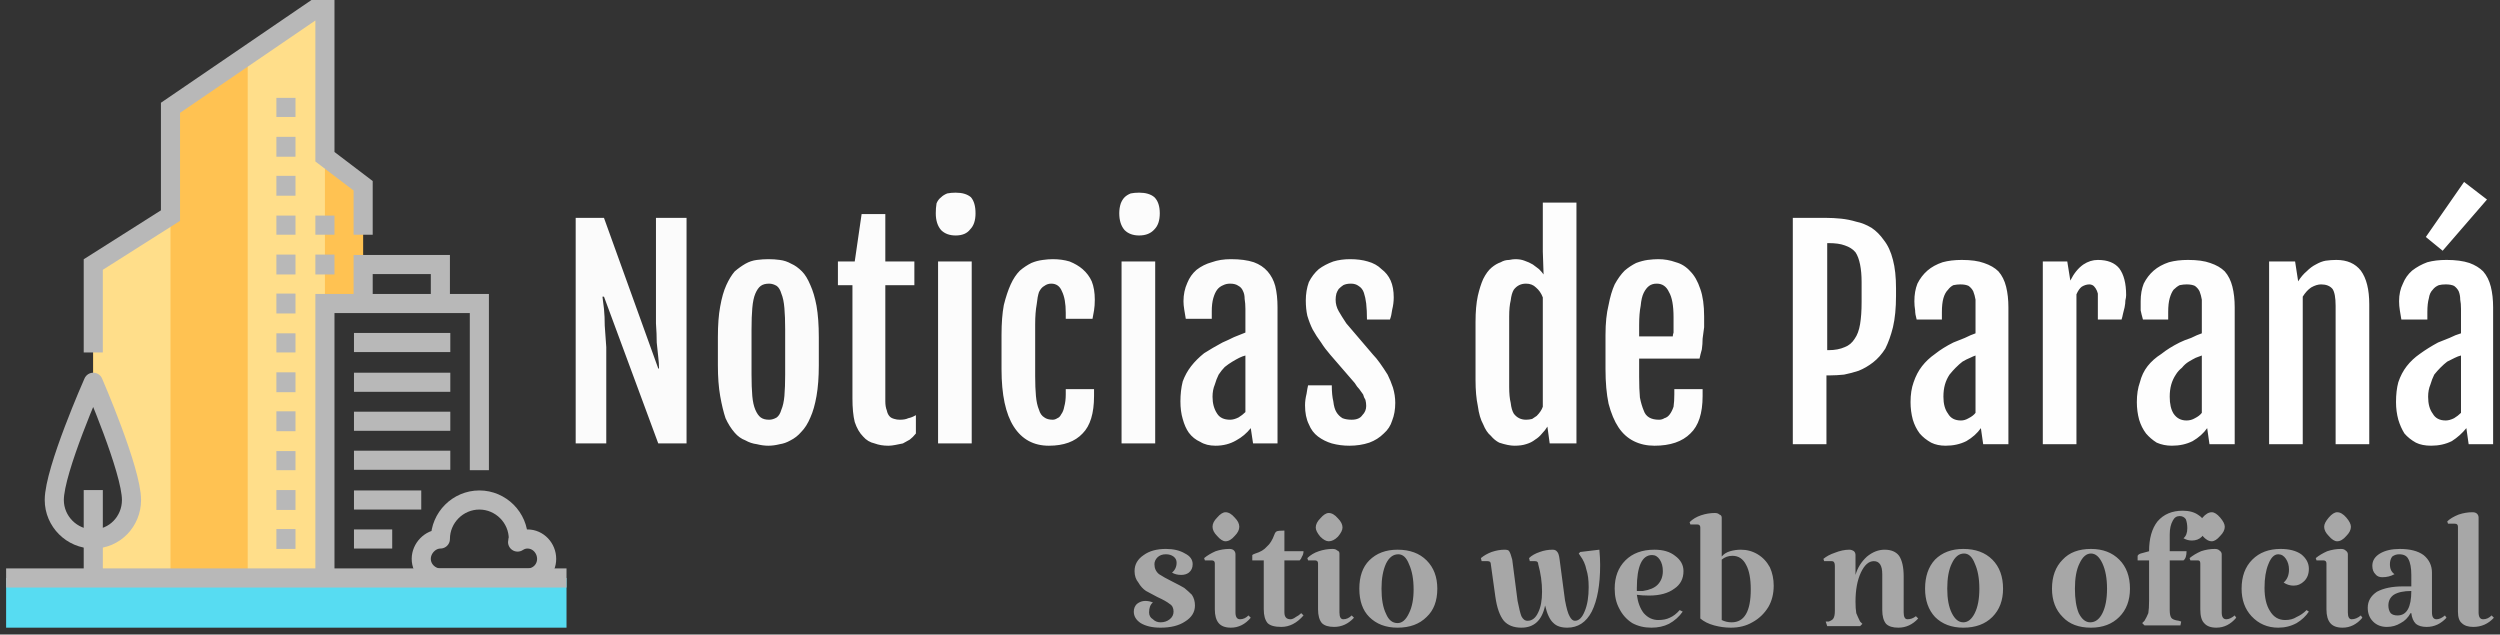 <svg version="1.2" xmlns="http://www.w3.org/2000/svg" viewBox="0 0 327 83" width="327" height="83">
	<rect x="0" y="0" width="327" height="83" fill="#333333" stroke="none"/>
	<title>svgexport-13 (1)</title>
	<defs>
		<linearGradient id="g1" x2="1" gradientUnits="userSpaceOnUse" gradientTransform="matrix(250.826,0,0,34.575,75.328,41)">
			<stop offset="0" stop-color="#fbfbfb"/>
			<stop offset="1" stop-color="#ffffff"/>
		</linearGradient>
	</defs>
	<style>
		.s0 { fill: #ffc252 } 
		.s1 { fill: #ffde8a } 
		.s2 { fill: none;stroke: #b8b8b8;stroke-miterlimit:10;stroke-width: 2.5 } 
		.s3 { fill: none;stroke: #b8b8b8;stroke-linejoin: round;stroke-width: 2.5 } 
		.s4 { fill: #57dcf2 } 
		.s5 { fill: url(#g1) } 
		.s6 { fill: #a7a7a7 } 
	</style>
	<g>
		<path class="s0" d="m42.5 20.5v-19.3l-20.2 12.9v14.1l-10.1 6.4v15.4c0 0 5 11.5 5 15.4 0 2.8-2.2 5.1-5 5.1v5.1h30.3v-35.9h5v-15.4z"/>
		<path class="s1" d="m12.2 34.6v15.4c0 0 5 11.5 5 15.4 0 2.8-2.2 5.1-5 5.1v5.1h10.1v-47.4z"/>
		<path class="s1" d="m42.5 1.2l-10.1 6.4v68h10.1z"/>
		<path class="s2" d="m37.4 33.3v2.6"/>
		<path class="s2" d="m42.5 33.3v2.6"/>
		<path class="s2" d="m37.4 28.2v2.5"/>
		<path class="s2" d="m37.4 23v2.6"/>
		<path class="s2" d="m37.4 17.9v2.6"/>
		<path class="s2" d="m37.4 12.8v2.5"/>
		<path class="s2" d="m37.4 38.4v2.6"/>
		<path class="s2" d="m37.4 43.6v2.5"/>
		<path class="s2" d="m37.4 48.7v2.6"/>
		<path class="s2" d="m37.4 53.8v2.6"/>
		<path class="s2" d="m37.4 59v2.5"/>
		<path class="s2" d="m37.4 64.1v2.6"/>
		<path class="s2" d="m37.4 69.2v2.6"/>
		<path class="s2" d="m42.5 28.2v2.5"/>
		<path class="s2" d="m47.5 30.7v-6.4l-5-3.8v-19.3h-1.3l-18.9 12.9v14.1l-10.1 6.4v11.5"/>
		<path class="s2" d="m62.7 61.5v-21.8h-20.2v35.9"/>
		<path class="s2" d="m57.6 39.7v-5.1h-10.1v5.1"/>
		<path class="s2" d="m46.3 44.8h12.6"/>
		<path class="s2" d="m46.3 50h12.6"/>
		<path class="s2" d="m46.3 55.1h12.6"/>
		<path class="s2" d="m46.3 60.2h12.6"/>
		<path class="s2" d="m46.3 65.4h8.8"/>
		<path class="s2" d="m46.3 70.5h5"/>
		<path class="s3" d="m69 70.5q-0.7 0-1.3 0.4 0-0.2 0.1-0.4c0-2.8-2.3-5.1-5.1-5.1-2.8 0-5.1 2.3-5.1 5.1-1.3 0-2.5 1.2-2.5 2.6 0 1.4 1.2 2.5 2.5 2.5h11.4c1.4 0 2.5-1.1 2.5-2.5 0-1.4-1.1-2.6-2.5-2.6z"/>
		<path class="s3" d="m12.2 50c0 0-5.1 11.5-5.1 15.4 0 2.8 2.3 5.1 5.1 5.1 2.8 0 5-2.3 5-5.1 0-3.9-5-15.4-5-15.4z"/>
		<path class="s3" d="m12.2 64.1v11.5"/>
		<path class="s4" d="m0.8 82.1v-6.5h73.3v6.5"/>
		<path class="s3" d="m0.8 75.6h73.3"/>
	</g>
	<path class="s5" d="m75.3 58v-29.5h3.7l7.1 19.7h0.1q0-0.7-0.1-1.5-0.1-0.8-0.2-1.9 0-1.1-0.1-2.5 0-1.3 0-3.1v-10.7h4v29.5h-3.7l-7.1-19.2h-0.2q0.1 0.7 0.2 1.6 0.1 1 0.1 2.2 0.1 1.2 0.2 2.8 0 1.7 0 3.9v8.7zm25.2 0.3q-0.7 0-1.5-0.2-0.8-0.1-1.5-0.5-0.8-0.3-1.4-1-0.7-0.8-1.2-1.9-0.4-1.2-0.7-2.9-0.3-1.7-0.3-4v-3.7q0-2.4 0.3-4 0.3-1.7 0.8-2.8 0.5-1.1 1.1-1.8 0.7-0.6 1.4-1 0.7-0.4 1.5-0.5 0.8-0.1 1.5-0.1 0.8 0 1.5 0.1 0.8 0.1 1.5 0.5 0.7 0.3 1.4 1 0.6 0.6 1.1 1.8 0.5 1.1 0.8 2.7 0.3 1.7 0.3 4.1v3.7q0 2.3-0.3 4-0.3 1.7-0.8 2.8-0.5 1.2-1.2 1.9-0.6 0.7-1.4 1.1-0.7 0.4-1.4 0.5-0.8 0.2-1.5 0.2zm0.1-3.4q0.5 0 1-0.3 0.4-0.3 0.6-1 0.3-0.7 0.4-1.8 0.1-1.2 0.1-2.8v-5.9q0-1.7-0.1-2.8-0.1-1.2-0.4-1.9-0.2-0.7-0.6-1-0.5-0.3-1-0.3-0.7 0-1.1 0.3-0.4 0.3-0.7 1-0.3 0.7-0.4 1.9-0.1 1.1-0.1 2.8v5.9q0 1.6 0.1 2.8 0.1 1.1 0.4 1.8 0.3 0.7 0.7 1 0.4 0.3 1.1 0.3zm10.9-2.8v-14.8h-1.9v-3.1h2.2l0.9-6.2h3.1v6.2h3.8v3.1h-3.8v15.2q0 0.7 0.2 1.2 0.1 0.5 0.4 0.8 0.2 0.2 0.6 0.3 0.3 0.1 0.7 0.1 0.7 0 1.1-0.2 0.5-0.1 1-0.4v2.4q-0.4 0.5-0.8 0.8-0.5 0.3-0.9 0.5-0.5 0.1-1 0.2-0.5 0.1-0.9 0.1-1 0-1.8-0.3-0.9-0.2-1.5-0.9-0.7-0.7-1.1-1.9-0.3-1.2-0.3-3.1zm13.5-21.3q-1.2 0-1.9-0.7-0.7-0.8-0.7-2.2 0-0.7 0.1-1.3 0.2-0.5 0.6-0.8 0.3-0.3 0.8-0.5 0.5-0.1 1.1-0.1 1.3 0 2 0.6 0.6 0.7 0.6 2.1 0 1.4-0.7 2.1-0.6 0.8-1.9 0.8zm-2.3 27.2v-23.8h4.4v23.8zm14.5 0.3q-3 0-4.6-2.5-1.6-2.5-1.6-7.5v-4.5q0-2.3 0.3-3.9 0.4-1.6 0.9-2.7 0.5-1.1 1.2-1.8 0.7-0.6 1.5-1 0.7-0.3 1.5-0.4 0.7-0.1 1.3-0.1 1.2 0 2.2 0.3 1 0.4 1.7 1 0.8 0.7 1.2 1.6 0.4 1 0.4 2.4 0 0.8-0.1 1.4-0.1 0.6-0.2 1.1h-3.5v-0.8q0-1.8-0.5-2.8-0.4-1-1.4-1-0.5 0-0.9 0.3-0.4 0.2-0.7 0.8-0.2 0.6-0.3 1.6-0.2 1.1-0.2 2.6v6.8q0 1.5 0.1 2.6 0.1 1.1 0.4 1.8 0.2 0.7 0.7 1 0.4 0.3 1.1 0.3 0.3 0 0.6-0.2 0.3-0.1 0.5-0.5 0.3-0.4 0.4-1 0.2-0.7 0.2-1.6v-0.7h3.7v0.9q0 3.4-1.5 4.9-1.5 1.6-4.4 1.6zm11.8-27.5q-1.2 0-1.9-0.7-0.7-0.8-0.7-2.2 0-0.7 0.2-1.3 0.2-0.5 0.5-0.8 0.3-0.3 0.8-0.5 0.5-0.1 1.1-0.1 1.3 0 2 0.6 0.7 0.7 0.7 2.1 0 1.4-0.7 2.1-0.7 0.8-2 0.8zm-2.3 27.2v-23.8h4.4v23.8zm12.3 0.3q-1.2 0-2-0.5-0.9-0.4-1.5-1.2-0.5-0.7-0.8-1.8-0.3-1-0.3-2.3 0-1.4 0.3-2.6 0.4-1.1 1.1-2 0.7-0.9 1.7-1.7 1.1-0.7 2.4-1.4 0.7-0.3 1.5-0.7 0.8-0.3 1.5-0.6v-3.1q0-0.7-0.1-1.3 0-0.6-0.2-1-0.2-0.5-0.6-0.7-0.4-0.3-1.1-0.3-0.5 0-0.9 0.2-0.5 0.2-0.8 0.6-0.3 0.4-0.5 1.1-0.2 0.7-0.2 1.7v1h-3.4q-0.1-0.6-0.2-1.2-0.1-0.6-0.1-1.1 0-1.3 0.5-2.4 0.4-1 1.2-1.7 0.9-0.7 2-1 1.1-0.4 2.5-0.4 1.8 0 3 0.4 1.1 0.4 1.8 1.2 0.7 0.8 1 1.9 0.3 1.2 0.3 2.8v17.8h-3.2l-0.3-2q-0.8 1-1.9 1.6-1.2 0.7-2.7 0.7zm1.9-3.4q0.5 0 1.1-0.3 0.5-0.3 0.9-0.7v-7.4q-0.4 0.1-0.8 0.3-0.4 0.2-0.9 0.5-0.5 0.3-1 0.7-0.4 0.4-0.8 1-0.3 0.6-0.5 1.3-0.3 0.7-0.3 1.6 0 1.3 0.6 2.2 0.5 0.8 1.7 0.8zm9.8-1.9q0-0.7 0.2-1.5 0.1-0.7 0.2-1.1h3.1q0 1.3 0.2 2.1 0.1 0.9 0.4 1.4 0.3 0.5 0.8 0.8 0.5 0.2 1.2 0.2 1 0 1.4-0.6 0.5-0.5 0.5-1.2 0-0.4-0.1-0.8-0.2-0.3-0.3-0.7-0.2-0.3-0.5-0.7-0.3-0.3-0.6-0.8l-3.2-3.7q-0.7-0.8-1.2-1.6-0.6-0.8-1.1-1.7-0.4-0.8-0.7-1.8-0.2-0.9-0.2-2 0-1.3 0.4-2.4 0.5-1 1.3-1.7 0.8-0.6 1.9-1 1-0.3 2.2-0.3 1.3 0 2.3 0.3 1.1 0.3 1.8 1 0.8 0.6 1.2 1.5 0.4 0.9 0.4 2.2 0 0.8-0.2 1.6-0.1 0.8-0.3 1.3h-3q0-1.2-0.1-2.1-0.1-0.8-0.3-1.4-0.2-0.6-0.7-0.9-0.4-0.3-1-0.3-0.6 0-1 0.2-0.3 0.2-0.6 0.5-0.2 0.3-0.3 0.6-0.1 0.4-0.1 0.8 0 0.8 0.4 1.5 0.4 0.7 1 1.6l3.5 4.1q0.4 0.4 0.9 1.1 0.5 0.7 1 1.5 0.4 0.8 0.7 1.7 0.3 1 0.3 2 0 1.3-0.4 2.3-0.3 1-1.1 1.7-0.8 0.8-1.9 1.2-1.2 0.4-2.6 0.4-1.2 0-2.3-0.3-1-0.3-1.8-0.9-0.8-0.6-1.2-1.6-0.5-1-0.5-2.5zm27.4 5.3q-0.4 0-0.9-0.1-0.5-0.1-1.1-0.3-0.6-0.3-1.1-0.9-0.6-0.5-1-1.5-0.5-0.9-0.7-2.4-0.3-1.4-0.3-3.4v-7.6q0-2 0.3-3.4 0.3-1.3 0.7-2.2 0.5-1 1.1-1.5 0.6-0.5 1.2-0.7 0.5-0.3 1.1-0.3 0.5-0.1 0.8-0.1 0.7 0 1.2 0.2 0.6 0.2 1.1 0.5 0.4 0.3 0.8 0.6 0.4 0.4 0.6 0.7l-0.1-3v-6.4h4.4v31.5h-3.5l-0.3-2.2q-0.3 0.5-0.7 0.9-0.4 0.5-0.9 0.8-0.5 0.4-1.2 0.6-0.6 0.2-1.5 0.2zm1.5-3.4q0.4 0 0.8-0.1 0.3-0.2 0.6-0.4 0.3-0.3 0.5-0.6 0.2-0.3 0.3-0.6v-14.3q-0.3-0.8-0.9-1.3-0.5-0.5-1.3-0.5-0.5 0-0.9 0.2-0.4 0.2-0.7 0.6-0.3 0.5-0.4 1.4-0.2 0.8-0.2 2.1v9.2q0 1.3 0.2 2.1 0.1 0.9 0.4 1.4 0.3 0.4 0.7 0.6 0.4 0.2 0.9 0.2zm16.8 3.4q-1.5 0-2.7-0.6-1.2-0.6-2-1.8-0.8-1.2-1.3-3.1-0.4-1.9-0.4-4.5v-4.5q0-2.3 0.4-3.9 0.3-1.6 0.8-2.7 0.6-1.1 1.3-1.8 0.7-0.6 1.5-1 0.8-0.3 1.5-0.4 0.8-0.1 1.4-0.1 1.2 0 2.3 0.4 1.1 0.3 1.9 1.2 0.8 0.8 1.3 2.3 0.5 1.4 0.5 3.6 0 0.7 0 1.4-0.1 0.8-0.2 1.5 0 0.7-0.1 1.4-0.2 0.7-0.3 1.2h-7.9v2.4q0 1.6 0.1 2.7 0.2 1 0.5 1.7 0.2 0.6 0.7 0.9 0.5 0.3 1.3 0.3 0.4 0 0.7-0.2 0.4-0.1 0.7-0.5 0.3-0.4 0.5-1 0.1-0.7 0.1-1.6v-0.7h3.7v0.9q0 3.4-1.6 4.9-1.6 1.6-4.7 1.6zm-2-14.3h4.4q0-0.2 0.1-0.5 0-0.3 0-0.7 0-0.3 0-0.7 0-0.3 0-0.6 0-2.3-0.6-3.3-0.5-1.1-1.6-1.1-0.6 0-1 0.3-0.4 0.3-0.7 0.9-0.3 0.6-0.4 1.7-0.2 1-0.2 2.5zm20.1 14.1v-29.6h4.4q0.9 0 1.9 0.1 1 0.1 2 0.4 1 0.2 2 0.8 0.9 0.6 1.6 1.6 0.8 1 1.2 2.6 0.4 1.5 0.4 3.7v1q0 2.4-0.4 4.1-0.4 1.6-1 2.8-0.7 1.1-1.6 1.8-0.9 0.7-1.9 1.1-0.9 0.3-1.9 0.5-1 0.1-1.8 0.1h-0.5v9zm4.5-12.3h0.2q1.2 0 2.1-0.4 0.8-0.3 1.3-1.1 0.5-0.7 0.7-1.9 0.2-1.2 0.2-2.9v-2.6q0-1.3-0.2-2.3-0.2-1-0.6-1.6-0.5-0.6-1.4-0.9-0.8-0.3-2.1-0.3h-0.2zm15.5 12.5q-1.1 0-1.9-0.4-0.9-0.5-1.5-1.2-0.6-0.8-0.9-1.8-0.3-1.1-0.3-2.3 0-1.5 0.4-2.6 0.4-1.2 1.1-2.1 0.7-0.9 1.7-1.6 1-0.8 2.4-1.5 0.7-0.3 1.5-0.6 0.8-0.4 1.4-0.6v-3.2q0-0.7 0-1.2-0.1-0.6-0.3-1.1-0.2-0.4-0.6-0.7-0.4-0.2-1.1-0.2-0.4 0-0.9 0.1-0.4 0.2-0.7 0.6-0.4 0.4-0.6 1.1-0.2 0.7-0.2 1.8v1h-3.3q-0.2-0.7-0.2-1.2-0.1-0.6-0.1-1.2 0-1.3 0.4-2.3 0.5-1 1.3-1.7 0.8-0.7 2-1.1 1.1-0.3 2.5-0.3 1.8 0 2.9 0.4 1.2 0.4 1.9 1.1 0.7 0.8 1 2 0.3 1.2 0.3 2.7v17.9h-3.3l-0.3-2.1q-0.7 1-1.9 1.7-1.2 0.6-2.7 0.6zm2-3.3q0.5 0 1-0.3 0.6-0.3 0.9-0.7v-7.5q-0.3 0.1-0.7 0.3-0.5 0.2-1 0.5-0.4 0.3-0.9 0.8-0.4 0.4-0.8 0.9-0.4 0.6-0.6 1.3-0.2 0.7-0.2 1.6 0 1.4 0.6 2.2 0.5 0.9 1.7 0.9zm10.7 3.1v-23.9h3.2l0.4 2.5q0.7-1.4 1.7-2.1 0.9-0.6 1.9-0.6 1.9 0 2.8 1.1 0.9 1.2 0.9 3.5 0 0.3-0.1 0.7 0 0.4-0.1 0.9-0.1 0.4-0.2 0.8-0.1 0.5-0.2 0.8h-3.1v-2.2q0-0.7 0-1.2-0.1-0.4-0.3-0.7-0.2-0.3-0.4-0.4-0.2-0.1-0.4-0.1-0.5 0-1 0.3-0.4 0.3-0.7 1v19.6zm16.9 0.2q-1.1 0-2-0.4-0.8-0.5-1.4-1.2-0.6-0.8-0.9-1.8-0.3-1.1-0.3-2.3 0-1.5 0.4-2.6 0.3-1.2 1-2.1 0.7-0.9 1.8-1.6 1-0.8 2.4-1.5 0.6-0.3 1.5-0.6 0.8-0.4 1.4-0.6v-3.2q0-0.7 0-1.2-0.1-0.6-0.3-1.1-0.2-0.4-0.6-0.7-0.4-0.2-1.1-0.2-0.4 0-0.9 0.1-0.4 0.2-0.8 0.6-0.3 0.4-0.5 1.1-0.2 0.7-0.2 1.8v1h-3.3q-0.2-0.7-0.3-1.2 0-0.6 0-1.2 0-1.3 0.4-2.3 0.5-1 1.3-1.7 0.8-0.7 2-1.1 1.1-0.3 2.5-0.3 1.8 0 2.9 0.4 1.2 0.4 1.9 1.1 0.7 0.8 1 2 0.3 1.2 0.3 2.7v17.9h-3.3l-0.3-2.1q-0.7 1-1.9 1.7-1.2 0.6-2.7 0.6zm1.9-3.3q0.6 0 1.1-0.3 0.6-0.3 0.9-0.7v-7.5q-0.3 0.1-0.8 0.3-0.4 0.2-0.9 0.5-0.5 0.3-0.9 0.8-0.5 0.4-0.8 0.9-0.4 0.6-0.6 1.3-0.2 0.7-0.2 1.6 0 1.4 0.5 2.2 0.6 0.9 1.7 0.9zm10.8 3.1v-23.9h3.4l0.4 2.6q0.5-0.8 1.1-1.3 0.6-0.6 1.2-0.9 0.7-0.4 1.3-0.5 0.7-0.1 1.4-0.1 2.1 0 3.2 1.4 1.1 1.5 1.1 4.4v18.3h-4.4v-18.1q0-1.6-0.4-2.2-0.5-0.6-1.5-0.6-0.6 0-1.3 0.4-0.6 0.4-1.1 1.2v19.3zm21.2 0.2q-1.2 0-2-0.4-0.9-0.5-1.5-1.2-0.5-0.8-0.8-1.8-0.3-1.1-0.3-2.3 0-1.5 0.3-2.6 0.4-1.2 1.1-2.1 0.7-0.9 1.7-1.6 1.1-0.8 2.4-1.5 0.7-0.3 1.5-0.6 0.8-0.4 1.5-0.6v-3.2q0-0.7-0.1-1.2 0-0.6-0.2-1.1-0.2-0.4-0.6-0.7-0.4-0.2-1.1-0.2-0.5 0-0.9 0.1-0.5 0.2-0.8 0.6-0.4 0.4-0.5 1.1-0.2 0.7-0.2 1.8v1h-3.4q-0.1-0.7-0.2-1.2-0.1-0.6-0.1-1.2 0-1.3 0.5-2.3 0.4-1 1.2-1.7 0.9-0.7 2-1.1 1.1-0.3 2.5-0.3 1.8 0 3 0.4 1.1 0.4 1.8 1.1 0.7 0.8 1 2 0.3 1.2 0.3 2.7v17.9h-3.2l-0.3-2.1q-0.8 1-1.9 1.7-1.2 0.6-2.7 0.6zm1.9-3.3q0.5 0 1.1-0.3 0.5-0.3 0.9-0.7v-7.5q-0.4 0.1-0.8 0.3-0.4 0.2-1 0.5-0.4 0.3-0.9 0.8-0.4 0.4-0.8 0.9-0.3 0.6-0.5 1.3-0.3 0.7-0.3 1.6 0 1.4 0.6 2.2 0.5 0.9 1.7 0.9zm-0.4-22.2l-2.2-1.8 5-7.2 3 2.3z"/>
	<path class="s6" d="m151 73.8q0 0.8 0.6 1.3 0.6 0.4 1.8 1 1 0.5 1.5 0.8 0.5 0.4 1 0.9 0.4 0.6 0.4 1.4 0 1.3-1.3 2.1-1.2 0.8-3.2 0.8-1.6 0-2.6-0.6-0.9-0.6-0.9-1.5 0-0.6 0.4-1 0.5-0.4 1.1-0.4 0.5 0 1 0.2-0.5 0.4-0.5 1.3 0 0.6 0.5 0.9 0.4 0.4 1 0.4 0.7 0 1.2-0.4 0.5-0.4 0.5-1 0-0.7-0.5-1-0.5-0.4-1.6-0.9-0.9-0.5-1.5-0.8-0.6-0.4-1-1.1-0.5-0.6-0.5-1.5 0-1.3 1.2-2.1 1.1-0.8 2.9-0.8 1.5 0 2.5 0.6 1 0.5 1 1.4 0 0.7-0.5 1.1-0.4 0.3-1 0.3-0.7 0-1.2-0.3 0.6-0.5 0.6-1.3 0-0.5-0.4-0.8-0.4-0.3-1-0.3-0.7 0-1.1 0.4-0.4 0.4-0.4 0.9zm10.6 6.3q0 0.9 0.6 0.9 0.6 0 1.1-0.5l0.3 0.3q-1.1 1.3-2.6 1.3-1.1 0-1.6-0.6-0.5-0.6-0.5-1.8v-6q0-0.4-0.4-0.4h-0.9l-0.1-0.3q0.6-0.5 1.5-0.9 0.9-0.3 1.8-0.3 0.4 0 0.6 0.2 0.2 0.2 0.2 0.5zm-3-11.2q0-0.6 0.6-1.2 0.6-0.7 1.1-0.7 0.6 0 1.2 0.7 0.6 0.6 0.6 1.2 0 0.6-0.6 1.2-0.6 0.7-1.2 0.7-0.5 0-1.1-0.7-0.6-0.6-0.6-1.2zm9 13.1q-1.3 0-1.8-0.5-0.5-0.6-0.5-1.8v-6.4h-1.5q0-0.5 0-0.7 0.1-0.1 0.4-0.2 1-0.3 1.5-0.9 0.6-0.5 1-1.6 0.1-0.3 0.3-0.4 0.2-0.1 1-0.1v2.7h2.5q0 0.4-0.2 0.7-0.1 0.3-0.3 0.5h-2v6.8q0 0.9 0.8 0.9 0.3 0 0.7-0.3 0.4-0.2 0.7-0.5l0.3 0.3q-1.3 1.5-2.9 1.5zm7.6-1.9q0 0.9 0.5 0.9 0.6 0 1.1-0.5l0.3 0.3q-1.1 1.2-2.6 1.2-1.1 0-1.6-0.5-0.5-0.6-0.5-1.8v-6q0-0.4-0.4-0.4h-0.9l-0.1-0.3q0.6-0.6 1.5-0.9 0.9-0.3 1.8-0.3 0.4 0 0.6 0.2 0.3 0.1 0.3 0.4zm-3.1-11.1q0-0.6 0.6-1.2 0.6-0.7 1.1-0.7 0.6 0 1.2 0.7 0.6 0.6 0.6 1.2 0 0.5-0.6 1.2-0.6 0.6-1.2 0.6-0.5 0-1.1-0.6-0.6-0.7-0.6-1.2zm5.7 8q0-2.4 1.3-3.7 1.4-1.4 3.7-1.4 2.4 0 3.8 1.4 1.4 1.4 1.4 3.7 0 2.4-1.4 3.7-1.4 1.4-3.8 1.4-2.3 0-3.7-1.4-1.3-1.3-1.3-3.7zm7.1 0.1q0-2-0.6-3.3-0.5-1.3-1.4-1.3-1 0-1.6 1.2-0.6 1.3-0.6 3.3 0 2.1 0.6 3.3 0.5 1.2 1.5 1.2 0.9 0 1.5-1.3 0.6-1.2 0.6-3.1zm14.1 5q-1.5 0-2.3-0.9-0.8-1-1.1-3.1l-0.6-4.3q0-0.2-0.1-0.3-0.1-0.1-0.3-0.1h-0.8l-0.1-0.4q0.6-0.5 1.4-0.8 0.9-0.3 1.7-0.3 0.5 0 0.6 0.2 0.2 0.3 0.4 1.1l0.7 5.4q0.3 1.5 0.5 2 0.3 0.6 0.8 0.6 0.9 0 1.4-1.1 0.5-1 0.5-2.7 0-1.8-0.5-3.6 0-0.2-0.1-0.3-0.1-0.1-0.3-0.1h-0.7l-0.1-0.4q0.5-0.5 1.4-0.8 0.8-0.3 1.7-0.3 0.4 0 0.6 0.3 0.2 0.2 0.3 1l0.7 5.3q0.3 1.6 0.6 2.1 0.3 0.6 0.7 0.6 0.8 0 1.3-1.3 0.5-1.2 0.5-3.1 0-1.4-0.3-2.3-0.2-1-0.8-1.8l-0.2-0.3 0.2-0.2 2.5-0.3q0.1 1.1 0.1 2 0 3.9-1.1 6.1-1.1 2.1-3.2 2.1-1.2 0-1.8-0.6-0.7-0.6-1.1-2.3-0.6 2.9-3.1 2.9zm17.9-1q0.9 0 1.5-0.3 0.7-0.3 1.3-1l0.4 0.2q-0.7 1-1.8 1.6-1 0.5-2.3 0.5-1.4 0-2.5-0.6-1.1-0.7-1.7-1.9-0.6-1.1-0.6-2.6 0-2.3 1.4-3.7 1.4-1.4 3.8-1.4 1.7 0 2.7 0.8 1.1 0.8 1.1 2 0 1.5-1.2 2.3-1.2 0.9-3.3 0.9-0.9 0-1.6-0.1 0.2 1.5 0.9 2.4 0.8 0.9 1.9 0.9zm-0.8-8.5q-1 0-1.5 1.1-0.5 1.1-0.5 3.2v0.4q0.3 0 0.8 0 1.3-0.2 1.9-0.8 0.7-0.7 0.7-1.8 0-0.9-0.4-1.5-0.4-0.6-1-0.6zm11.6-0.7q1.2 0 2.2 0.6 1 0.6 1.6 1.7 0.5 1.1 0.5 2.4 0 1.6-0.7 2.8-0.8 1.3-2.1 2-1.2 0.7-2.8 0.7-1.1 0-2.2-0.3-1.1-0.3-1.8-0.9v-11.9q0-0.2-0.1-0.3-0.1-0.1-0.3-0.1h-0.9l-0.1-0.3q0.6-0.6 1.5-0.9 0.9-0.3 1.8-0.3 0.4 0 0.6 0.2 0.3 0.1 0.3 0.4v5.1q0.4-0.5 1.1-0.7 0.7-0.2 1.4-0.2zm-1.2 9.5q2.5 0 2.5-4.3 0-2.1-0.6-3.2-0.6-1.2-1.8-1.2-0.8 0-1.4 0.5v7.9q0.6 0.3 1.3 0.3zm22.5-1.3q0 0.9 0.5 0.9 0.6 0 1.1-0.4l0.3 0.3q-1.1 1.2-2.6 1.2-1.1 0-1.6-0.5-0.5-0.6-0.5-1.8v-4.7q0-1.7-1.1-1.7-1 0-1.7 1.5-0.7 1.5-0.7 3.8 0 0.9 0.1 1.5 0.2 0.5 0.5 1.1l0.3 0.3-0.3 0.3h-4.3l-0.2-0.6h0.4q0.5-0.2 0.6-0.4 0.2-0.3 0.2-1v-5.9q0-0.6-0.4-0.6h-1l-0.1-0.3q0.6-0.5 1.5-0.8 1-0.4 1.9-0.4 0.3 0 0.6 0.2 0.2 0.2 0.2 0.5v2.6q0.4-1.4 1.5-2.4 1.1-0.9 2.3-0.9 1.3 0 1.9 0.8 0.6 0.9 0.6 2.7zm2.8-3.1q0-2.4 1.3-3.8 1.4-1.4 3.7-1.4 2.4 0 3.8 1.4 1.4 1.4 1.4 3.8 0 2.3-1.4 3.7-1.4 1.4-3.8 1.4-2.3 0-3.7-1.4-1.3-1.4-1.3-3.7zm7.1 0q0-2-0.6-3.3-0.5-1.3-1.4-1.3-1 0-1.6 1.3-0.6 1.2-0.6 3.3 0 2 0.6 3.2 0.6 1.2 1.5 1.2 0.9 0 1.5-1.2 0.6-1.2 0.6-3.2zm9.5 0q0-2.4 1.4-3.8 1.3-1.4 3.7-1.4 2.3 0 3.7 1.4 1.4 1.4 1.4 3.8 0 2.3-1.4 3.7-1.4 1.4-3.7 1.4-2.4 0-3.7-1.4-1.4-1.4-1.4-3.7zm7.2 0q0-2-0.6-3.3-0.6-1.3-1.5-1.3-0.9 0-1.5 1.3-0.6 1.2-0.6 3.3 0 2 0.5 3.2 0.6 1.2 1.5 1.2 1 0 1.6-1.2 0.6-1.2 0.6-3.2zm8.2 2.8q0 0.7 0.2 1 0.2 0.3 1 0.4l0.3 0.1-0.1 0.5h-4.7l-0.3-0.3 0.3-0.3q0.3-0.5 0.5-1 0.1-0.6 0.1-1.6v-5.3h-1.5q0-0.5 0-0.6 0.1-0.2 0.4-0.3l1.1-0.3q0-2.5 1.1-3.9 1.2-1.4 3.3-1.4 1.3 0 2.1 0.6 0.8 0.5 0.8 1.5 0 0.8-0.4 1.3-0.5 0.5-1.3 0.5-0.6 0-1.1-0.3 0.5-0.4 0.5-1.3 0-0.7-0.2-1.2-0.3-0.4-0.8-0.4-0.6 0-0.9 0.6-0.4 0.7-0.4 1.8v2.2h2.2q0 0.9-0.4 1.2h-1.8zm6.8 0.3q0 0.9 0.6 0.9 0.5 0 1.1-0.5l0.2 0.3q-1.1 1.3-2.6 1.3-1.1 0-1.6-0.6-0.5-0.5-0.5-1.8v-6q0-0.4-0.3-0.4h-1l-0.1-0.3q0.6-0.5 1.5-0.9 0.9-0.3 1.8-0.3 0.4 0 0.6 0.2 0.3 0.2 0.3 0.5zm-3.1-11.2q0-0.5 0.6-1.2 0.6-0.7 1.2-0.7 0.5 0 1.1 0.7 0.6 0.7 0.6 1.2 0 0.6-0.6 1.2-0.6 0.7-1.1 0.7-0.6 0-1.2-0.7-0.6-0.6-0.6-1.2zm14.5 5.5q0 1-0.6 1.6-0.6 0.6-1.4 0.6-0.7 0-1.3-0.4 0.7-0.6 0.7-1.7 0-0.8-0.4-1.4-0.4-0.6-1-0.6-0.8 0-1.3 1.3-0.5 1.2-0.5 3.1 0 1.9 0.7 3 0.7 1.2 2 1.2 0.9 0 1.5-0.4 0.7-0.3 1.3-0.9l0.3 0.2q-0.6 0.9-1.6 1.5-1.1 0.6-2.4 0.6-2.1 0-3.5-1.5-1.3-1.4-1.3-3.6 0-2.4 1.4-3.8 1.4-1.4 3.7-1.4 1.7 0 2.7 0.7 1 0.8 1 1.9zm5.1 5.7q0 0.9 0.5 0.9 0.6 0 1.2-0.5l0.2 0.3q-1.1 1.3-2.6 1.3-1.1 0-1.6-0.6-0.5-0.6-0.5-1.8v-6q0-0.4-0.4-0.4h-0.9l-0.1-0.3q0.6-0.5 1.5-0.9 0.9-0.3 1.8-0.3 0.4 0 0.6 0.2 0.3 0.2 0.3 0.5zm-3.1-11.2q0-0.5 0.6-1.2 0.6-0.7 1.1-0.7 0.6 0 1.2 0.7 0.6 0.7 0.6 1.2 0 0.6-0.6 1.2-0.6 0.7-1.2 0.7-0.5 0-1.1-0.7-0.6-0.6-0.6-1.2zm9.2 6.2q-0.7 0.4-1.6 0.4-0.6 0-0.9-0.4-0.4-0.4-0.4-1.1 0-1 1-1.6 1-0.6 2.6-0.6 2 0 3.1 0.8 1.1 0.9 1.1 2.3v5.2q0 0.9 0.6 0.9 0.5 0 1.1-0.5l0.2 0.3q-1.1 1.2-2.6 1.2-0.9 0-1.4-0.4-0.5-0.5-0.6-1.4h-0.1q-0.5 0.9-1.3 1.3-0.8 0.5-1.8 0.5-1.1 0-1.8-0.7-0.7-0.7-0.7-1.8 0-1.3 1.2-2.1 1.3-0.7 3.4-0.7 0.4 0 1.1 0v-1.5q0-1.4-0.4-2.1-0.3-0.6-1.2-0.6-0.5 0-0.9 0.3-0.3 0.4-0.3 1 0 0.9 0.6 1.3zm0.4 5.4q1.8 0 1.8-3.2-1.5 0-2.3 0.5-0.7 0.5-0.7 1.4 0 0.6 0.3 1 0.3 0.3 0.9 0.3zm10.6-0.4q0 0.9 0.6 0.9 0.6 0 1.1-0.5l0.3 0.3q-1.1 1.2-2.7 1.2-1 0-1.5-0.5-0.5-0.4-0.5-1.5v-11.1q0-0.4-0.4-0.4h-0.9l-0.1-0.3q0.5-0.5 1.5-0.9 0.9-0.3 1.8-0.3 0.4 0 0.6 0.2 0.2 0.2 0.2 0.5z"/>
</svg>